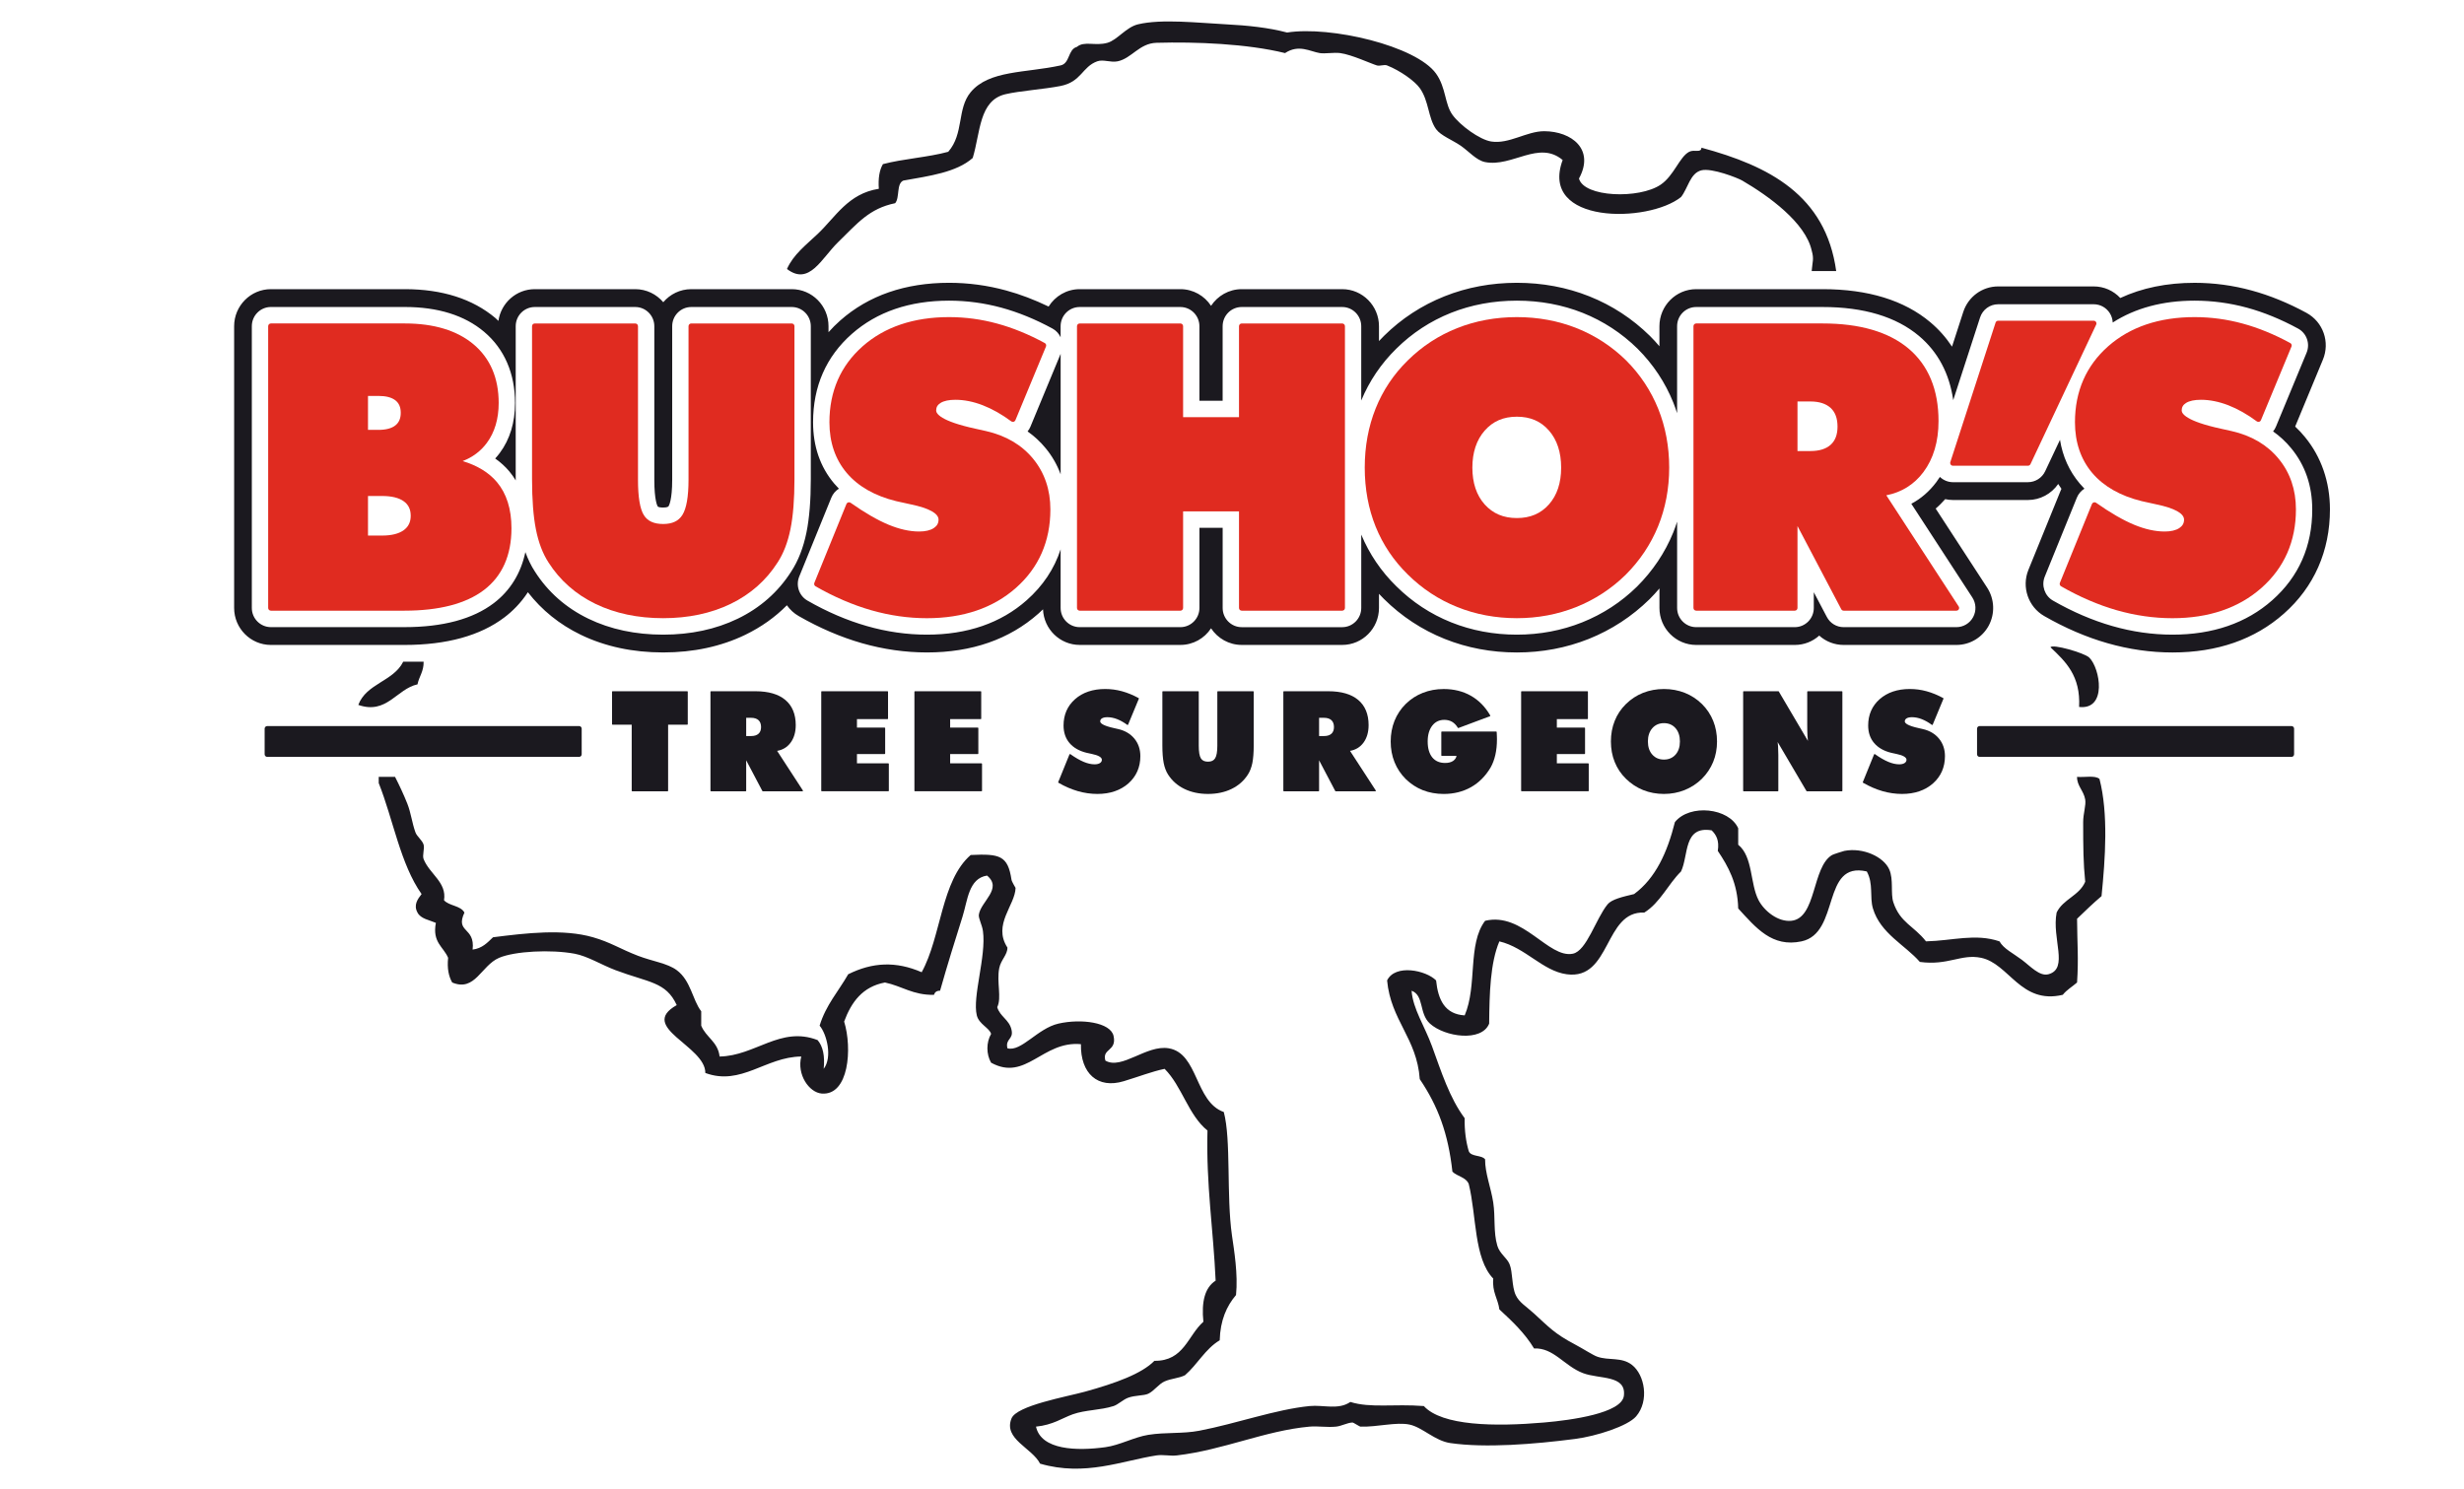 <?xml version="1.0" encoding="UTF-8"?> <svg xmlns="http://www.w3.org/2000/svg" width="134" height="81" viewBox="0 0 134 81" fill="none"><path fill-rule="evenodd" clip-rule="evenodd" d="M85.87 9.71C86.133 10.734 89.145 10.835 90.31 10.046C91.043 9.55 91.335 8.53 91.864 8.256C92.148 8.11 92.513 8.339 92.531 8.033C96.209 9.024 99.289 10.618 99.858 14.743C99.413 14.743 98.969 14.743 98.525 14.743C98.565 14.227 98.662 14.1 98.525 13.624C98.186 12.108 96.202 10.67 94.75 9.822C94.499 9.675 93.096 9.126 92.531 9.263C91.913 9.413 91.799 10.24 91.42 10.717C89.64 12.146 83.69 12.21 84.982 8.704C83.685 7.611 82.237 9.106 80.764 8.816C80.286 8.721 79.883 8.231 79.431 7.921C78.991 7.618 78.353 7.377 78.099 7.026C77.662 6.42 77.714 5.487 77.21 4.789C76.941 4.414 76.168 3.85 75.434 3.559C75.275 3.495 75.045 3.609 74.88 3.559C74.54 3.456 73.506 2.97 72.882 2.887C72.542 2.842 72.054 2.934 71.772 2.887C71.251 2.803 70.631 2.392 69.885 2.887C67.828 2.379 65.022 2.267 62.891 2.328C61.958 2.355 61.544 3.175 60.782 3.335C60.399 3.415 60.004 3.216 59.672 3.335C58.844 3.633 58.817 4.451 57.674 4.677C56.772 4.855 55.456 4.941 54.676 5.125C53.239 5.465 53.322 7.2 52.9 8.592C52.014 9.377 50.541 9.57 49.126 9.822C48.738 9.991 48.94 10.753 48.682 11.052C47.269 11.344 46.638 12.139 45.573 13.177C44.671 14.058 44.01 15.559 42.798 14.631C43.143 13.848 43.832 13.326 44.463 12.729C45.442 11.805 46.118 10.529 47.793 10.269C47.754 9.708 47.823 9.255 48.016 8.927C49.13 8.633 50.462 8.559 51.568 8.256C52.432 7.268 52.035 5.92 52.789 5.013C53.789 3.81 55.772 3.976 57.674 3.559C58.196 3.451 58.069 2.69 58.562 2.552C58.973 2.208 59.554 2.519 60.227 2.328C60.764 2.176 61.238 1.477 61.892 1.322C63.178 1.016 65.16 1.244 66.666 1.322C67.85 1.383 68.988 1.501 69.996 1.769C72.351 1.397 77.02 2.49 78.099 4.006C78.643 4.77 78.563 5.652 78.987 6.242C79.406 6.824 80.47 7.599 81.097 7.697C82.072 7.849 83.025 7.134 83.983 7.137C85.466 7.143 86.74 8.117 85.87 9.71Z" fill="#1B191F"></path><path fill-rule="evenodd" clip-rule="evenodd" d="M111.513 35.209C111.59 35.008 113.359 35.509 113.622 35.769C114.215 36.351 114.605 38.625 113.068 38.453C113.156 36.76 112.334 35.984 111.513 35.209Z" fill="#1B191F"></path><path fill-rule="evenodd" clip-rule="evenodd" d="M23.038 35.992C23.049 36.525 22.792 36.789 22.705 37.223C21.572 37.469 21.032 38.882 19.486 38.341C19.92 37.176 21.398 37.062 21.928 35.992C22.298 35.992 22.668 35.992 23.038 35.992Z" fill="#1B191F"></path><path fill-rule="evenodd" clip-rule="evenodd" d="M20.596 42.255C20.891 42.255 21.188 42.255 21.484 42.255C21.723 42.725 21.952 43.211 22.15 43.709C22.356 44.231 22.404 44.752 22.594 45.276C22.675 45.5 22.966 45.699 23.038 45.946C23.099 46.158 22.956 46.525 23.038 46.729C23.36 47.541 24.308 47.992 24.147 48.966C24.427 49.281 25.05 49.249 25.258 49.637C24.74 50.749 25.849 50.401 25.702 51.65C26.228 51.583 26.509 51.27 26.812 50.98C28.62 50.751 30.632 50.513 32.251 50.98C33.213 51.256 33.723 51.613 34.693 51.986C35.495 52.294 36.292 52.39 36.803 52.769C37.577 53.342 37.655 54.386 38.135 55.005C38.135 55.267 38.135 55.528 38.135 55.788C38.392 56.424 39.044 56.662 39.134 57.466C41.072 57.437 42.446 55.791 44.463 56.572C44.754 56.911 44.866 57.432 44.795 58.137C45.283 57.503 44.958 56.235 44.574 55.788C44.909 54.672 45.601 53.916 46.128 52.992C47.445 52.336 48.727 52.273 50.124 52.881C51.194 50.94 51.178 47.903 52.789 46.505C54.366 46.43 54.81 46.532 55.008 47.848C55.026 47.965 55.231 48.287 55.23 48.296C55.208 49.241 53.974 50.291 54.786 51.538C54.796 51.931 54.434 52.202 54.342 52.657C54.191 53.41 54.487 54.267 54.232 54.782C54.384 55.3 54.889 55.461 55.009 56.011C55.133 56.547 54.663 56.484 54.786 57.018C55.537 57.228 56.42 55.937 57.562 55.676C58.79 55.395 60.395 55.604 60.559 56.347C60.746 57.193 59.918 57.018 60.115 57.689C61.009 58.206 62.346 56.817 63.556 57.018C65.176 57.288 64.974 59.927 66.554 60.485C66.959 62.004 66.689 65.033 66.998 67.196C67.111 67.985 67.335 69.314 67.219 70.439C66.707 71.041 66.362 71.811 66.332 72.9C65.542 73.372 65.122 74.215 64.444 74.801C64.098 74.972 63.706 74.974 63.335 75.137C63.018 75.275 62.764 75.657 62.447 75.807C62.2 75.924 61.726 75.883 61.337 76.031C61.075 76.131 60.8 76.4 60.56 76.478C59.843 76.709 59.027 76.681 58.34 76.926C57.79 77.121 57.262 77.508 56.341 77.597C56.62 78.877 58.564 78.928 60.116 78.715C60.892 78.609 61.685 78.165 62.447 78.044C63.401 77.893 64.317 77.994 65.222 77.82C67.252 77.43 69.362 76.663 71.217 76.478C71.977 76.403 72.781 76.705 73.436 76.255C74.545 76.6 75.797 76.35 77.433 76.478C78.421 77.556 81.278 77.608 83.983 77.372C85.46 77.244 88.202 76.867 88.312 75.918C88.446 74.774 86.986 75.026 86.092 74.688C85.077 74.306 84.486 73.288 83.428 73.347C82.925 72.511 82.236 71.863 81.541 71.222C81.462 70.63 81.14 70.284 81.208 69.545C80.149 68.448 80.304 66.131 79.875 64.399C79.728 64.026 79.247 63.989 78.987 63.729C78.759 61.661 78.21 60.173 77.211 58.696C77.056 56.467 75.637 55.51 75.435 53.327C75.877 52.421 77.552 52.773 78.099 53.327C78.207 54.375 78.57 55.165 79.654 55.229C80.352 53.597 79.799 51.361 80.764 50.084C82.821 49.589 84.201 52.142 85.536 51.874C86.288 51.722 86.787 49.971 87.424 49.19C87.649 48.914 88.244 48.778 88.867 48.63C90.042 47.764 90.677 46.352 91.087 44.715C91.895 43.712 94.03 43.939 94.529 45.051C94.529 45.35 94.529 45.647 94.529 45.946C95.34 46.601 95.168 48.067 95.638 48.966C95.949 49.557 96.697 50.155 97.415 50.084C98.796 49.949 98.532 47.155 99.635 46.505C99.702 46.466 100.235 46.294 100.301 46.282C101.32 46.083 102.439 46.604 102.743 47.288C102.988 47.84 102.806 48.597 102.966 49.078C103.336 50.195 104.075 50.351 104.742 51.202C106.188 51.17 107.417 50.757 108.738 51.202C108.965 51.607 109.474 51.845 109.959 52.209C110.404 52.542 110.921 53.124 111.402 52.991C112.52 52.685 111.573 51.05 111.846 49.636C112.192 48.905 113.082 48.72 113.4 47.959C113.296 46.931 113.29 46.084 113.289 44.716C113.289 44.243 113.454 43.802 113.4 43.486C113.319 43.007 112.946 42.74 112.957 42.255C113.364 42.292 113.939 42.16 114.177 42.368C114.665 44.251 114.493 46.701 114.288 48.742C113.826 49.133 113.392 49.554 112.957 49.973C112.965 51.344 113.046 52.133 112.957 53.44C112.701 53.666 112.393 53.84 112.18 54.11C109.89 54.652 109.267 52.416 107.739 52.097C106.654 51.871 105.948 52.531 104.408 52.321C103.607 51.4 102.263 50.777 101.856 49.413C101.668 48.785 101.894 48.078 101.522 47.4C99.033 46.824 100.096 50.752 97.97 51.203C96.371 51.542 95.5 50.47 94.529 49.413C94.494 48.031 93.986 47.127 93.419 46.282C93.509 45.707 93.329 45.403 93.085 45.164C91.536 44.907 91.841 46.52 91.42 47.4C90.71 48.101 90.29 49.096 89.422 49.637C87.225 49.535 87.627 53.319 85.204 52.992C83.896 52.816 82.961 51.541 81.54 51.203C81.044 52.38 81.001 54.015 80.985 55.677C80.579 56.693 78.567 56.404 77.766 55.677C77.158 55.126 77.457 54.144 76.767 53.888C76.837 54.871 77.478 55.814 77.877 56.907C78.383 58.295 78.831 59.717 79.653 60.821C79.64 61.505 79.724 62.091 79.874 62.611C79.997 62.934 80.565 62.809 80.764 63.057C80.759 63.819 81.081 64.586 81.207 65.406C81.329 66.197 81.208 67.014 81.429 67.756C81.561 68.198 81.951 68.413 82.095 68.762C82.271 69.186 82.209 69.965 82.429 70.44C82.613 70.84 82.989 71.046 83.428 71.447C84.219 72.169 84.537 72.54 85.648 73.124C86.083 73.353 86.629 73.711 86.869 73.794C87.503 74.016 88.183 73.794 88.756 74.243C89.442 74.778 89.703 76.193 88.978 77.038C88.525 77.566 86.821 78.118 85.648 78.268C83.44 78.554 80.788 78.768 78.877 78.492C78.025 78.369 77.364 77.636 76.656 77.486C75.931 77.332 74.89 77.627 73.992 77.597C73.928 77.596 73.611 77.371 73.548 77.373C73.273 77.384 72.954 77.567 72.66 77.597C72.171 77.648 71.671 77.557 71.217 77.597C68.8 77.815 66.541 78.866 64.001 79.163C63.634 79.206 63.255 79.107 62.891 79.163C61.033 79.448 59.008 80.323 56.563 79.611C56.132 78.754 54.552 78.275 55.009 77.15C55.295 76.447 57.999 75.973 59.005 75.696C60.685 75.233 62.098 74.715 62.78 74.018C64.391 74.038 64.594 72.64 65.444 71.893C65.332 70.811 65.52 70.031 66.11 69.657C65.988 66.909 65.588 64.442 65.666 61.492C64.619 60.646 64.283 59.084 63.336 58.137C62.638 58.283 61.977 58.547 61.115 58.808C59.699 59.238 58.757 58.393 58.784 56.795C56.687 56.6 55.795 58.845 53.899 57.802C53.631 57.338 53.631 56.7 53.899 56.236C53.81 55.909 53.242 55.711 53.122 55.23C52.871 54.218 53.644 52.013 53.456 50.644C53.407 50.292 53.204 49.949 53.233 49.749C53.338 49.035 54.539 48.333 53.678 47.624C52.673 47.78 52.624 48.976 52.344 49.861C51.944 51.131 51.537 52.427 51.124 53.887C50.934 53.882 50.836 53.971 50.791 54.111C49.656 54.136 49.047 53.631 48.127 53.44C46.908 53.666 46.298 54.506 45.907 55.565C46.357 57.016 46.166 59.602 44.686 59.48C44 59.422 43.326 58.451 43.575 57.466C41.638 57.483 40.312 59.081 38.358 58.361C38.377 56.888 34.664 55.874 36.803 54.67C36.219 53.395 35.279 53.449 33.473 52.769C32.716 52.484 31.953 52.004 31.253 51.875C29.952 51.634 27.998 51.735 27.145 52.097C26.164 52.515 25.842 53.963 24.592 53.44C24.403 53.108 24.309 52.681 24.37 52.097C24.118 51.495 23.499 51.26 23.704 50.196C23.343 50.039 22.884 49.979 22.705 49.637C22.477 49.221 22.714 48.905 22.927 48.63C21.774 46.997 21.389 44.588 20.596 42.592C20.596 42.479 20.596 42.367 20.596 42.255Z" fill="#1B191F"></path><path d="M55.883 23.467C56.252 23.725 56.581 24.032 56.87 24.384C57.223 24.813 57.491 25.285 57.681 25.798V19.246L56.041 23.201C56.001 23.299 55.948 23.389 55.883 23.467Z" fill="#1B191F"></path><path d="M125.346 23.765C125.181 23.563 125.006 23.376 124.818 23.201L126.324 19.569C126.726 18.608 126.34 17.511 125.433 17.017C124.442 16.479 123.437 16.068 122.449 15.8C121.439 15.523 120.396 15.383 119.349 15.383C117.838 15.383 116.488 15.661 115.308 16.209C114.935 15.81 114.419 15.579 113.862 15.579H108.668C107.802 15.579 107.038 16.137 106.768 16.968L106.157 18.854C105.831 18.358 105.437 17.914 104.976 17.526C103.559 16.334 101.59 15.728 99.123 15.728H92.245C91.142 15.728 90.245 16.632 90.245 17.742V18.833C90.08 18.64 89.908 18.45 89.724 18.268C88.769 17.33 87.66 16.607 86.427 16.116C85.207 15.63 83.883 15.382 82.493 15.382C81.101 15.382 79.776 15.63 78.558 16.116C77.321 16.608 76.213 17.334 75.27 18.265C75.174 18.36 75.084 18.456 74.993 18.551V17.742C74.993 16.632 74.096 15.728 72.994 15.728H67.529C66.833 15.728 66.22 16.089 65.861 16.634C65.504 16.089 64.889 15.728 64.194 15.728H58.718C58.006 15.728 57.381 16.107 57.027 16.674C56.255 16.303 55.48 16.006 54.714 15.799C53.705 15.522 52.661 15.382 51.615 15.382C49.227 15.382 47.236 16.072 45.696 17.431C45.466 17.634 45.254 17.847 45.057 18.069V17.742C45.057 16.632 44.16 15.728 43.057 15.728H37.593C36.984 15.728 36.437 16.005 36.071 16.438C35.703 16.005 35.157 15.728 34.548 15.728H29.082C28.077 15.728 27.245 16.48 27.106 17.454C27.052 17.404 27.003 17.352 26.945 17.302C25.707 16.258 24.048 15.728 22.015 15.728H14.732C13.63 15.728 12.733 16.632 12.733 17.742V33.068C12.733 34.178 13.63 35.08 14.732 35.08H21.995C24.293 35.08 26.122 34.575 27.432 33.58C27.859 33.258 28.317 32.81 28.708 32.212C29.467 33.189 30.43 33.968 31.583 34.526C32.904 35.165 34.411 35.488 36.065 35.488C37.711 35.488 39.215 35.165 40.535 34.526C41.397 34.108 42.154 33.57 42.794 32.922C42.959 33.157 43.174 33.359 43.435 33.508C44.565 34.157 45.721 34.653 46.87 34.983C48.041 35.318 49.232 35.488 50.41 35.488C52.847 35.488 54.886 34.778 56.471 33.376C56.558 33.3 56.641 33.221 56.723 33.142C56.763 34.217 57.641 35.079 58.718 35.079H64.194C64.89 35.079 65.504 34.721 65.861 34.175C66.221 34.721 66.834 35.079 67.529 35.079H72.994C74.096 35.079 74.993 34.178 74.993 33.068V32.299C75.081 32.393 75.169 32.486 75.262 32.577C76.217 33.524 77.328 34.254 78.562 34.75C79.784 35.24 81.106 35.489 82.493 35.489C83.864 35.489 85.18 35.241 86.405 34.751C87.64 34.255 88.747 33.533 89.706 32.593C89.897 32.404 90.074 32.208 90.246 32.007V33.069C90.246 34.179 91.143 35.08 92.246 35.08H97.606C98.117 35.08 98.581 34.889 98.936 34.571C99.294 34.895 99.766 35.08 100.265 35.08H106.396C107.13 35.08 107.803 34.677 108.154 34.028C108.503 33.376 108.471 32.587 108.067 31.962L105.268 27.663C105.453 27.507 105.622 27.333 105.786 27.149C105.923 27.179 106.063 27.196 106.205 27.196H110.289C110.949 27.196 111.562 26.861 111.932 26.324C111.989 26.413 112.045 26.503 112.107 26.588C112.089 26.627 112.072 26.665 112.057 26.703L110.31 30.999C109.932 31.93 110.302 33.009 111.17 33.507C112.301 34.157 113.456 34.654 114.606 34.983C115.776 35.319 116.967 35.489 118.145 35.489C120.583 35.489 122.622 34.779 124.205 33.377C125.845 31.93 126.71 29.97 126.71 27.708C126.71 26.211 126.238 24.848 125.346 23.765ZM43.027 31.089C42.323 32.195 41.342 33.062 40.119 33.653C38.929 34.228 37.565 34.52 36.065 34.52C34.557 34.52 33.189 34.228 32 33.653C30.776 33.061 29.794 32.195 29.083 31.077C28.882 30.77 28.713 30.417 28.571 30.031C28.327 31.181 27.747 32.127 26.854 32.806C25.714 33.673 24.08 34.111 21.995 34.111H14.732C14.161 34.111 13.695 33.643 13.695 33.069V17.742C13.695 17.166 14.16 16.698 14.732 16.698H22.015C23.817 16.698 25.267 17.152 26.328 18.047C27.427 18.974 28.008 20.314 28.008 21.919C28.008 22.982 27.73 23.896 27.183 24.633C27.104 24.74 27.019 24.843 26.93 24.939C27.222 25.145 27.479 25.378 27.699 25.64C27.829 25.793 27.942 25.96 28.047 26.131C28.047 26.106 28.046 26.081 28.046 26.053V17.743C28.046 17.166 28.511 16.699 29.082 16.699H34.548C35.119 16.699 35.584 17.167 35.584 17.743V26.097C35.584 27.216 35.749 27.515 35.769 27.546C35.795 27.588 35.936 27.606 36.065 27.606C36.314 27.606 36.35 27.547 36.362 27.528C36.382 27.497 36.556 27.188 36.556 26.097V17.743C36.556 17.166 37.021 16.699 37.593 16.699H43.057C43.629 16.699 44.094 17.167 44.094 17.743V26.053C44.094 27.208 44.016 28.182 43.86 28.952C43.691 29.786 43.411 30.506 43.027 31.089ZM123.571 32.648C122.167 33.891 120.341 34.52 118.144 34.52C117.055 34.52 115.953 34.363 114.867 34.05C113.795 33.742 112.711 33.278 111.645 32.666C111.195 32.407 111.005 31.847 111.2 31.365L112.945 27.071C113.03 26.863 113.175 26.693 113.358 26.58C113.272 26.491 113.187 26.398 113.106 26.304C112.534 25.628 112.174 24.83 112.029 23.922L111.223 25.631C111.054 25.994 110.686 26.227 110.287 26.227H106.204C105.939 26.227 105.687 26.12 105.498 25.941C105.436 26.037 105.372 26.133 105.304 26.223C104.925 26.728 104.47 27.122 103.944 27.401L107.26 32.495C107.47 32.816 107.487 33.226 107.306 33.564C107.124 33.903 106.775 34.112 106.394 34.112H100.263C99.877 34.112 99.527 33.899 99.348 33.555L98.64 32.212V33.069C98.64 33.644 98.177 34.112 97.605 34.112H92.244C91.672 34.112 91.207 33.644 91.207 33.069V28.374C91.142 28.577 91.071 28.774 90.993 28.97C90.547 30.062 89.885 31.049 89.027 31.905C88.166 32.751 87.165 33.402 86.047 33.85C84.936 34.294 83.738 34.52 82.492 34.52C81.228 34.52 80.026 34.294 78.917 33.849C77.802 33.402 76.798 32.742 75.935 31.886C75.109 31.078 74.469 30.132 74.029 29.078V33.07C74.029 33.644 73.564 34.113 72.993 34.113H67.528C66.956 34.113 66.492 33.644 66.492 33.07V28.71H65.229V33.069C65.229 33.643 64.764 34.112 64.192 34.112H58.717C58.145 34.112 57.68 33.643 57.68 33.069V29.881C57.334 30.941 56.718 31.867 55.834 32.648C54.43 33.891 52.605 34.52 50.408 34.52C49.319 34.52 48.216 34.363 47.132 34.05C46.059 33.742 44.974 33.278 43.91 32.666C43.459 32.408 43.267 31.848 43.464 31.363L45.209 27.071C45.294 26.863 45.438 26.693 45.623 26.58C45.535 26.491 45.451 26.398 45.369 26.304C44.605 25.4 44.217 24.277 44.217 22.966C44.217 21.014 44.928 19.397 46.326 18.162C47.687 16.962 49.465 16.353 51.613 16.353C52.572 16.353 53.53 16.482 54.459 16.735C55.377 16.985 56.312 17.367 57.238 17.871C57.44 17.98 57.588 18.15 57.679 18.344V17.743C57.679 17.166 58.144 16.699 58.716 16.699H64.191C64.763 16.699 65.228 17.167 65.228 17.743V21.797H66.491V17.743C66.491 17.166 66.955 16.699 67.527 16.699H72.992C73.564 16.699 74.028 17.167 74.028 17.743V21.785C74.468 20.725 75.109 19.775 75.939 18.962C76.793 18.117 77.793 17.462 78.909 17.017C80.016 16.577 81.221 16.353 82.49 16.353C83.758 16.353 84.963 16.577 86.071 17.017C87.185 17.462 88.188 18.115 89.052 18.963C89.902 19.812 90.556 20.796 90.998 21.892C91.074 22.083 91.142 22.278 91.206 22.473V17.743C91.206 17.166 91.671 16.699 92.243 16.699H99.123C101.358 16.699 103.119 17.229 104.359 18.271C105.393 19.142 106.014 20.317 106.223 21.764L107.682 17.27C107.822 16.838 108.218 16.549 108.668 16.549H113.862C114.219 16.549 114.547 16.731 114.739 17.035C114.837 17.19 114.887 17.365 114.897 17.543C116.123 16.757 117.613 16.353 119.349 16.353C120.308 16.353 121.268 16.482 122.197 16.735C123.115 16.985 124.049 17.368 124.975 17.871C125.446 18.126 125.645 18.696 125.437 19.192L123.775 23.201C123.736 23.297 123.682 23.388 123.617 23.466C123.986 23.724 124.316 24.031 124.604 24.383C125.363 25.303 125.747 26.422 125.747 27.707C125.748 29.709 125.016 31.371 123.571 32.648Z" fill="#1B191F"></path><path d="M25.161 25.078C25.702 24.87 26.141 24.542 26.472 24.096C26.902 23.518 27.12 22.785 27.12 21.919C27.12 20.568 26.662 19.495 25.757 18.732C24.861 17.977 23.602 17.593 22.015 17.593H14.732C14.65 17.593 14.584 17.66 14.584 17.742V33.069C14.584 33.15 14.65 33.216 14.732 33.216H21.995C23.882 33.216 25.337 32.837 26.318 32.093C27.311 31.337 27.815 30.207 27.815 28.733C27.815 27.69 27.549 26.845 27.022 26.219C26.588 25.704 25.963 25.322 25.161 25.078ZM20.013 26.978H20.779C21.293 26.978 21.689 27.073 21.956 27.265C22.211 27.446 22.336 27.704 22.336 28.054C22.336 28.397 22.21 28.653 21.956 28.837C21.689 29.031 21.292 29.13 20.779 29.13H20.013L20.013 26.978ZM21.503 23.137C21.299 23.299 20.989 23.382 20.582 23.382H20.013V21.535H20.582C20.989 21.535 21.3 21.615 21.504 21.776C21.699 21.929 21.794 22.151 21.794 22.453C21.794 22.757 21.699 22.981 21.503 23.137Z" fill="#E02B20"></path><path d="M43.057 17.594H37.592C37.51 17.594 37.444 17.66 37.444 17.743V26.097C37.444 27.011 37.333 27.654 37.113 28.005C36.905 28.34 36.562 28.501 36.065 28.501C35.56 28.501 35.217 28.343 35.016 28.021C34.803 27.681 34.696 27.033 34.696 26.097V17.743C34.696 17.66 34.629 17.594 34.547 17.594H29.082C29 17.594 28.934 17.66 28.934 17.743V26.054C28.934 27.17 29.005 28.091 29.145 28.795C29.286 29.509 29.517 30.115 29.83 30.595C30.452 31.569 31.311 32.327 32.385 32.847C33.453 33.364 34.691 33.624 36.065 33.624C37.43 33.624 38.665 33.364 39.734 32.847C40.807 32.327 41.666 31.569 42.287 30.595C42.607 30.108 42.843 29.495 42.989 28.774C43.133 28.063 43.205 27.147 43.205 26.054V17.743C43.205 17.66 43.139 17.594 43.057 17.594Z" fill="#E02B20"></path><path d="M53.629 23.448C53.499 23.421 53.312 23.378 53.07 23.323C51.121 22.902 50.911 22.487 50.911 22.327C50.911 22.149 50.988 22.018 51.152 21.916C51.335 21.802 51.606 21.745 51.957 21.745C52.435 21.745 52.937 21.845 53.447 22.043C53.963 22.244 54.484 22.538 54.997 22.919C55.034 22.946 55.08 22.955 55.124 22.943C55.168 22.93 55.203 22.899 55.221 22.856L56.884 18.847C56.913 18.777 56.884 18.694 56.818 18.659C55.952 18.188 55.081 17.831 54.229 17.6C53.375 17.366 52.496 17.248 51.614 17.248C49.688 17.248 48.106 17.783 46.914 18.834C45.716 19.892 45.107 21.283 45.107 22.967C45.107 24.059 45.423 24.985 46.047 25.723C46.668 26.456 47.571 26.971 48.736 27.258C48.93 27.3 49.2 27.359 49.548 27.437C50.524 27.64 51.041 27.926 51.041 28.264C51.041 28.459 50.959 28.604 50.785 28.721C50.595 28.847 50.326 28.91 49.983 28.91C49.472 28.91 48.912 28.785 48.32 28.539C47.719 28.29 47.025 27.887 46.255 27.345C46.218 27.319 46.171 27.312 46.128 27.326C46.084 27.338 46.05 27.369 46.033 27.411L44.287 31.702C44.259 31.772 44.286 31.852 44.35 31.889C45.353 32.465 46.371 32.902 47.376 33.191C48.382 33.479 49.403 33.625 50.409 33.625C52.383 33.625 54.012 33.071 55.249 31.977C56.493 30.878 57.123 29.441 57.123 27.709C57.123 26.637 56.807 25.712 56.185 24.954C55.565 24.198 54.705 23.693 53.629 23.448Z" fill="#E02B20"></path><path d="M72.994 17.594H67.529C67.447 17.594 67.381 17.66 67.381 17.743V22.691H64.341V17.743C64.341 17.66 64.275 17.594 64.194 17.594H58.718C58.636 17.594 58.57 17.66 58.57 17.743V33.069C58.57 33.151 58.637 33.217 58.718 33.217H64.194C64.275 33.217 64.341 33.151 64.341 33.069V27.815H67.381V33.069C67.381 33.151 67.447 33.216 67.529 33.216H72.994C73.075 33.216 73.142 33.151 73.142 33.069V17.742C73.142 17.66 73.074 17.594 72.994 17.594Z" fill="#E02B20"></path><path d="M88.434 19.604C87.655 18.839 86.751 18.25 85.746 17.85C84.743 17.451 83.647 17.248 82.492 17.248C81.336 17.248 80.241 17.451 79.237 17.85C78.233 18.25 77.332 18.839 76.559 19.604C75.793 20.354 75.205 21.234 74.811 22.22C74.417 23.202 74.219 24.284 74.219 25.436C74.219 26.588 74.418 27.667 74.811 28.643C75.205 29.621 75.794 30.498 76.559 31.247C77.338 32.019 78.243 32.615 79.247 33.017C80.251 33.42 81.342 33.624 82.493 33.624C83.627 33.624 84.714 33.42 85.721 33.017C86.728 32.615 87.631 32.025 88.404 31.268C89.176 30.498 89.77 29.61 90.172 28.628C90.571 27.647 90.776 26.573 90.776 25.436C90.776 24.292 90.574 23.213 90.177 22.23C89.779 21.246 89.193 20.362 88.434 19.604ZM84.236 27.436C83.793 27.934 83.223 28.178 82.492 28.178C81.76 28.178 81.188 27.934 80.741 27.436C80.298 26.94 80.072 26.267 80.072 25.436C80.072 24.606 80.298 23.927 80.743 23.421C81.188 22.913 81.76 22.665 82.492 22.665C83.223 22.665 83.793 22.91 84.235 23.416C84.676 23.918 84.9 24.599 84.9 25.436C84.9 26.267 84.676 26.94 84.236 27.436Z" fill="#E02B20"></path><path d="M102.583 26.94C103.413 26.779 104.09 26.357 104.597 25.684C105.145 24.955 105.423 24.019 105.423 22.903C105.423 21.197 104.873 19.869 103.79 18.957C102.714 18.053 101.145 17.593 99.123 17.593H92.245C92.162 17.593 92.096 17.66 92.096 17.742V33.069C92.096 33.15 92.162 33.216 92.245 33.216H97.606C97.688 33.216 97.753 33.15 97.753 33.069V28.612L100.134 33.138C100.16 33.186 100.211 33.216 100.264 33.216H106.395C106.45 33.216 106.501 33.187 106.527 33.138C106.552 33.09 106.549 33.03 106.519 32.985L102.583 26.94ZM97.753 21.837H98.458C98.936 21.837 99.305 21.958 99.559 22.191C99.808 22.425 99.93 22.756 99.93 23.206C99.93 23.641 99.808 23.962 99.559 24.19C99.308 24.418 98.938 24.533 98.458 24.533H97.753V21.837Z" fill="#E02B20"></path><path d="M113.988 17.513C113.96 17.471 113.913 17.444 113.862 17.444H108.668C108.604 17.444 108.546 17.485 108.526 17.547L106.064 25.136C106.048 25.181 106.058 25.231 106.085 25.27C106.112 25.308 106.157 25.332 106.204 25.332H110.288C110.346 25.332 110.397 25.298 110.423 25.247L113.996 17.657C114.018 17.612 114.015 17.558 113.988 17.513Z" fill="#E02B20"></path><path d="M123.92 24.954C123.301 24.198 122.441 23.692 121.366 23.448C121.235 23.421 121.047 23.378 120.805 23.323C118.856 22.902 118.647 22.487 118.647 22.327C118.647 22.149 118.722 22.018 118.887 21.916C119.069 21.802 119.341 21.745 119.693 21.745C120.17 21.745 120.671 21.845 121.183 22.043C121.698 22.244 122.219 22.538 122.732 22.919C122.769 22.946 122.817 22.954 122.86 22.943C122.903 22.93 122.939 22.899 122.956 22.856L124.619 18.847C124.649 18.777 124.62 18.694 124.552 18.659C123.687 18.188 122.817 17.831 121.965 17.6C121.11 17.366 120.231 17.248 119.349 17.248C117.423 17.248 115.843 17.783 114.65 18.834C113.451 19.892 112.843 21.283 112.843 22.967C112.843 24.059 113.159 24.985 113.781 25.723C114.403 26.456 115.307 26.971 116.473 27.258C116.665 27.3 116.936 27.359 117.283 27.437C118.259 27.64 118.776 27.926 118.776 28.264C118.776 28.459 118.695 28.604 118.52 28.721C118.33 28.847 118.061 28.91 117.72 28.91C117.207 28.91 116.647 28.785 116.054 28.539C115.456 28.29 114.759 27.887 113.99 27.345C113.954 27.319 113.907 27.312 113.864 27.326C113.82 27.338 113.786 27.369 113.768 27.411L112.023 31.702C111.995 31.772 112.023 31.852 112.087 31.889C113.089 32.465 114.107 32.902 115.111 33.191C116.118 33.479 117.138 33.625 118.144 33.625C120.119 33.625 121.748 33.071 122.986 31.977C124.228 30.878 124.86 29.441 124.86 27.709C124.86 26.637 124.544 25.711 123.92 24.954Z" fill="#E02B20"></path><path d="M37.373 37.598H33.314C33.298 37.598 33.285 37.61 33.285 37.627V39.389C33.285 39.405 33.298 39.418 33.314 39.418H34.354V43.011C34.354 43.027 34.368 43.04 34.384 43.04H36.304C36.321 43.04 36.334 43.027 36.334 43.011V39.418H37.373C37.39 39.418 37.403 39.406 37.403 39.389V37.627C37.403 37.61 37.39 37.598 37.373 37.598Z" fill="#1B191F"></path><path d="M42.262 40.841C42.563 40.79 42.807 40.645 42.989 40.403C43.178 40.152 43.275 39.827 43.275 39.44C43.275 38.848 43.084 38.386 42.709 38.071C42.335 37.756 41.788 37.598 41.084 37.598H38.667C38.651 37.598 38.637 37.61 38.637 37.627V43.011C38.637 43.027 38.651 43.04 38.667 43.04H40.551C40.567 43.04 40.58 43.027 40.58 43.011V41.354L41.459 43.023C41.464 43.034 41.474 43.04 41.485 43.04H43.64C43.649 43.04 43.66 43.034 43.665 43.025C43.67 43.014 43.67 43.003 43.663 42.995L42.262 40.841ZM40.58 39.043H40.849C41.024 39.043 41.159 39.087 41.252 39.173C41.343 39.258 41.389 39.385 41.389 39.547C41.389 39.704 41.343 39.825 41.252 39.908C41.159 39.993 41.024 40.035 40.849 40.035H40.58V39.043Z" fill="#1B191F"></path><path d="M48.309 41.52H46.604V41.014H48.109C48.124 41.014 48.138 41.001 48.138 40.983V39.605C48.138 39.589 48.124 39.576 48.109 39.576H46.604V39.115H48.264C48.281 39.115 48.294 39.103 48.294 39.086V37.626C48.294 37.61 48.281 37.597 48.264 37.597H44.691C44.675 37.597 44.662 37.61 44.662 37.626V43.01C44.662 43.027 44.675 43.039 44.691 43.039H48.309C48.325 43.039 48.338 43.027 48.338 43.01V41.55C48.338 41.535 48.325 41.52 48.309 41.52Z" fill="#1B191F"></path><path d="M53.377 41.52H51.672V41.014H53.176C53.192 41.014 53.205 41.001 53.205 40.983V39.605C53.205 39.589 53.192 39.576 53.176 39.576H51.672V39.115H53.333C53.349 39.115 53.362 39.103 53.362 39.086V37.626C53.362 37.61 53.349 37.597 53.333 37.597H49.759C49.743 37.597 49.729 37.61 49.729 37.626V43.01C49.729 43.027 49.743 43.039 49.759 43.039H53.377C53.392 43.039 53.406 43.027 53.406 43.01V41.55C53.406 41.535 53.393 41.52 53.377 41.52Z" fill="#1B191F"></path><path d="M60.806 39.654C60.759 39.644 60.694 39.629 60.609 39.609C59.967 39.471 59.833 39.331 59.833 39.238C59.833 39.167 59.864 39.114 59.928 39.073C59.996 39.032 60.096 39.01 60.223 39.01C60.394 39.01 60.572 39.045 60.754 39.116C60.937 39.188 61.122 39.293 61.304 39.427C61.312 39.433 61.321 39.435 61.33 39.432C61.339 39.429 61.345 39.423 61.349 39.415L61.934 38.006C61.939 37.992 61.934 37.976 61.92 37.969C61.618 37.804 61.314 37.68 61.016 37.598C60.718 37.516 60.411 37.476 60.103 37.476C59.432 37.476 58.881 37.662 58.466 38.028C58.05 38.394 57.839 38.877 57.839 39.462C57.839 39.84 57.948 40.161 58.163 40.415C58.379 40.669 58.692 40.849 59.096 40.947L59.108 40.949C59.175 40.965 59.266 40.983 59.381 41.009C59.736 41.083 59.923 41.192 59.923 41.324C59.923 41.398 59.891 41.456 59.823 41.502C59.753 41.548 59.655 41.573 59.529 41.573C59.346 41.573 59.147 41.528 58.936 41.44C58.724 41.351 58.478 41.211 58.207 41.018C58.2 41.014 58.19 41.012 58.182 41.017C58.173 41.018 58.165 41.024 58.162 41.031L57.549 42.54C57.544 42.554 57.549 42.571 57.563 42.576C57.913 42.78 58.269 42.931 58.62 43.033C58.971 43.133 59.327 43.184 59.679 43.184C60.367 43.184 60.934 42.991 61.366 42.611C61.797 42.228 62.016 41.729 62.016 41.127C62.016 40.758 61.907 40.436 61.692 40.175C61.476 39.913 61.178 39.738 60.806 39.654Z" fill="#1B191F"></path><path d="M68.153 37.597H66.233C66.216 37.597 66.202 37.61 66.202 37.627V40.561C66.202 40.888 66.162 41.118 66.083 41.243C66.006 41.369 65.879 41.429 65.696 41.429C65.51 41.429 65.383 41.371 65.309 41.25C65.231 41.127 65.192 40.893 65.192 40.56V37.626C65.192 37.61 65.18 37.597 65.163 37.597H63.242C63.226 37.597 63.213 37.61 63.213 37.626V40.546C63.213 40.935 63.238 41.259 63.286 41.505C63.336 41.752 63.416 41.964 63.524 42.13C63.74 42.468 64.039 42.732 64.413 42.912C64.785 43.092 65.216 43.184 65.695 43.184C66.172 43.184 66.603 43.093 66.975 42.912C67.349 42.732 67.647 42.468 67.864 42.13C67.974 41.96 68.057 41.747 68.108 41.498C68.156 41.248 68.181 40.93 68.181 40.546V37.626C68.182 37.61 68.169 37.597 68.153 37.597Z" fill="#1B191F"></path><path d="M73.418 40.841C73.718 40.79 73.962 40.645 74.144 40.403C74.333 40.152 74.429 39.827 74.429 39.44C74.429 38.848 74.239 38.386 73.863 38.071C73.489 37.756 72.942 37.598 72.239 37.598H69.822C69.806 37.598 69.792 37.61 69.792 37.627V43.011C69.792 43.027 69.806 43.04 69.822 43.04H71.705C71.722 43.04 71.736 43.027 71.736 43.011V41.354L72.614 43.023C72.619 43.034 72.629 43.04 72.64 43.04H74.794C74.805 43.04 74.815 43.034 74.819 43.025C74.825 43.014 74.825 43.003 74.818 42.995L73.418 40.841ZM71.736 39.043H72.005C72.179 39.043 72.315 39.087 72.408 39.173C72.499 39.258 72.545 39.385 72.545 39.547C72.545 39.704 72.499 39.825 72.408 39.908C72.315 39.993 72.18 40.035 72.005 40.035H71.736V39.043Z" fill="#1B191F"></path><path d="M81.395 39.817C81.394 39.802 81.381 39.789 81.365 39.789H78.412C78.396 39.789 78.383 39.802 78.383 39.819V41.084C78.383 41.102 78.396 41.115 78.412 41.115H79.212C79.187 41.23 79.125 41.318 79.025 41.388C78.915 41.462 78.769 41.499 78.591 41.499C78.29 41.499 78.055 41.397 77.892 41.197C77.726 40.992 77.642 40.702 77.642 40.33C77.642 39.971 77.726 39.681 77.89 39.47C78.052 39.26 78.273 39.154 78.546 39.154C78.705 39.154 78.846 39.19 78.968 39.26C79.089 39.331 79.194 39.439 79.281 39.584C79.289 39.597 79.304 39.601 79.317 39.597L81.029 38.957C81.038 38.954 81.044 38.948 81.047 38.94C81.051 38.932 81.048 38.922 81.044 38.915C80.773 38.446 80.418 38.085 79.99 37.843C79.562 37.6 79.066 37.477 78.514 37.477C78.108 37.477 77.726 37.547 77.376 37.686C77.027 37.823 76.713 38.027 76.446 38.291C76.18 38.553 75.978 38.861 75.838 39.205C75.701 39.548 75.63 39.928 75.63 40.331C75.63 40.733 75.7 41.11 75.837 41.452C75.975 41.797 76.179 42.104 76.446 42.371C76.716 42.637 77.029 42.841 77.378 42.98C77.726 43.116 78.109 43.185 78.514 43.185C79.065 43.185 79.564 43.059 79.997 42.816C80.43 42.571 80.788 42.212 81.063 41.747C81.176 41.549 81.262 41.318 81.321 41.063C81.38 40.806 81.409 40.519 81.409 40.209C81.409 40.167 81.408 40.118 81.406 40.066L81.395 39.817Z" fill="#1B191F"></path><path d="M86.371 41.52H84.666V41.014H86.171C86.187 41.014 86.2 41.001 86.2 40.983V39.605C86.2 39.589 86.187 39.576 86.171 39.576H84.666V39.115H86.328C86.344 39.115 86.356 39.103 86.356 39.086V37.626C86.356 37.61 86.344 37.597 86.328 37.597H82.753C82.737 37.597 82.724 37.61 82.724 37.626V43.01C82.724 43.027 82.737 43.039 82.753 43.039H86.371C86.389 43.039 86.401 43.027 86.401 43.01V41.55C86.401 41.535 86.389 41.52 86.371 41.52Z" fill="#1B191F"></path><path d="M92.562 38.297C92.29 38.03 91.974 37.823 91.625 37.685C91.275 37.547 90.893 37.476 90.491 37.476C90.087 37.476 89.706 37.547 89.354 37.685C89.005 37.824 88.691 38.03 88.421 38.297C88.154 38.559 87.949 38.865 87.813 39.209C87.675 39.551 87.606 39.928 87.606 40.329C87.606 40.732 87.675 41.107 87.813 41.447C87.949 41.787 88.153 42.093 88.421 42.356C88.693 42.623 89.008 42.832 89.358 42.973C89.708 43.113 90.089 43.184 90.491 43.184C90.885 43.184 91.265 43.113 91.616 42.973C91.966 42.831 92.282 42.627 92.551 42.363C92.821 42.093 93.028 41.784 93.168 41.442C93.307 41.102 93.377 40.727 93.377 40.329C93.377 39.93 93.308 39.555 93.169 39.21C93.031 38.868 92.827 38.562 92.562 38.297ZM91.12 41.047C90.961 41.225 90.75 41.315 90.491 41.315C90.231 41.315 90.018 41.225 89.86 41.047C89.699 40.868 89.618 40.628 89.618 40.329C89.618 40.032 89.699 39.789 89.86 39.606C90.019 39.425 90.231 39.333 90.491 39.333C90.75 39.333 90.961 39.425 91.12 39.605C91.279 39.786 91.359 40.029 91.359 40.329C91.359 40.628 91.279 40.868 91.12 41.047Z" fill="#1B191F"></path><path d="M100.165 37.598H98.314C98.297 37.598 98.283 37.61 98.283 37.627V39.432C98.283 39.684 98.288 39.88 98.297 40.029C98.301 40.123 98.309 40.213 98.32 40.298L96.736 37.611C96.732 37.601 96.723 37.598 96.711 37.598H94.828C94.811 37.598 94.798 37.61 94.798 37.627V43.011C94.798 43.027 94.811 43.04 94.828 43.04H96.682C96.699 43.04 96.711 43.027 96.711 43.011V41.068C96.711 40.897 96.706 40.741 96.697 40.602C96.691 40.519 96.684 40.437 96.674 40.361L98.241 43.025C98.246 43.034 98.257 43.04 98.266 43.04H100.165C100.18 43.04 100.194 43.027 100.194 43.011V37.627C100.194 37.61 100.18 37.598 100.165 37.598Z" fill="#1B191F"></path><path d="M105.448 40.174C105.234 39.913 104.935 39.738 104.563 39.654C104.517 39.644 104.45 39.629 104.366 39.609C103.725 39.471 103.589 39.331 103.589 39.238C103.589 39.167 103.622 39.114 103.686 39.073C103.754 39.032 103.854 39.01 103.98 39.01C104.151 39.01 104.329 39.045 104.512 39.116C104.694 39.188 104.881 39.293 105.061 39.427C105.069 39.433 105.078 39.435 105.087 39.432C105.096 39.429 105.103 39.423 105.107 39.415L105.691 38.006C105.697 37.992 105.691 37.976 105.677 37.969C105.375 37.804 105.071 37.68 104.772 37.598C104.476 37.516 104.169 37.476 103.861 37.476C103.189 37.476 102.64 37.662 102.223 38.028C101.808 38.394 101.597 38.877 101.597 39.462C101.597 39.84 101.705 40.162 101.921 40.415C102.137 40.669 102.45 40.849 102.853 40.947C102.922 40.961 103.016 40.983 103.139 41.009C103.494 41.083 103.681 41.192 103.681 41.324C103.681 41.4 103.647 41.456 103.58 41.502C103.511 41.548 103.412 41.573 103.287 41.573C103.104 41.573 102.905 41.528 102.694 41.44C102.481 41.351 102.235 41.211 101.964 41.018C101.957 41.012 101.948 41.012 101.939 41.017C101.93 41.018 101.923 41.024 101.919 41.031L101.306 42.54C101.301 42.554 101.306 42.571 101.319 42.576C101.671 42.778 102.026 42.931 102.378 43.033C102.729 43.133 103.085 43.184 103.436 43.184C104.125 43.184 104.692 42.991 105.123 42.611C105.554 42.228 105.773 41.729 105.773 41.127C105.773 40.757 105.664 40.436 105.448 40.174Z" fill="#1B191F"></path><path d="M124.615 39.491H107.662C107.582 39.491 107.518 39.553 107.518 39.631V41.029C107.518 41.107 107.582 41.169 107.662 41.169H124.615C124.694 41.169 124.76 41.107 124.76 41.029V39.631C124.76 39.553 124.694 39.491 124.615 39.491Z" fill="#1B191F"></path><path d="M31.489 39.491H14.537C14.456 39.491 14.392 39.553 14.392 39.631V41.029C14.392 41.107 14.456 41.169 14.537 41.169H31.489C31.57 41.169 31.634 41.107 31.634 41.029V39.631C31.634 39.553 31.57 39.491 31.489 39.491Z" fill="#1B191F"></path></svg> 